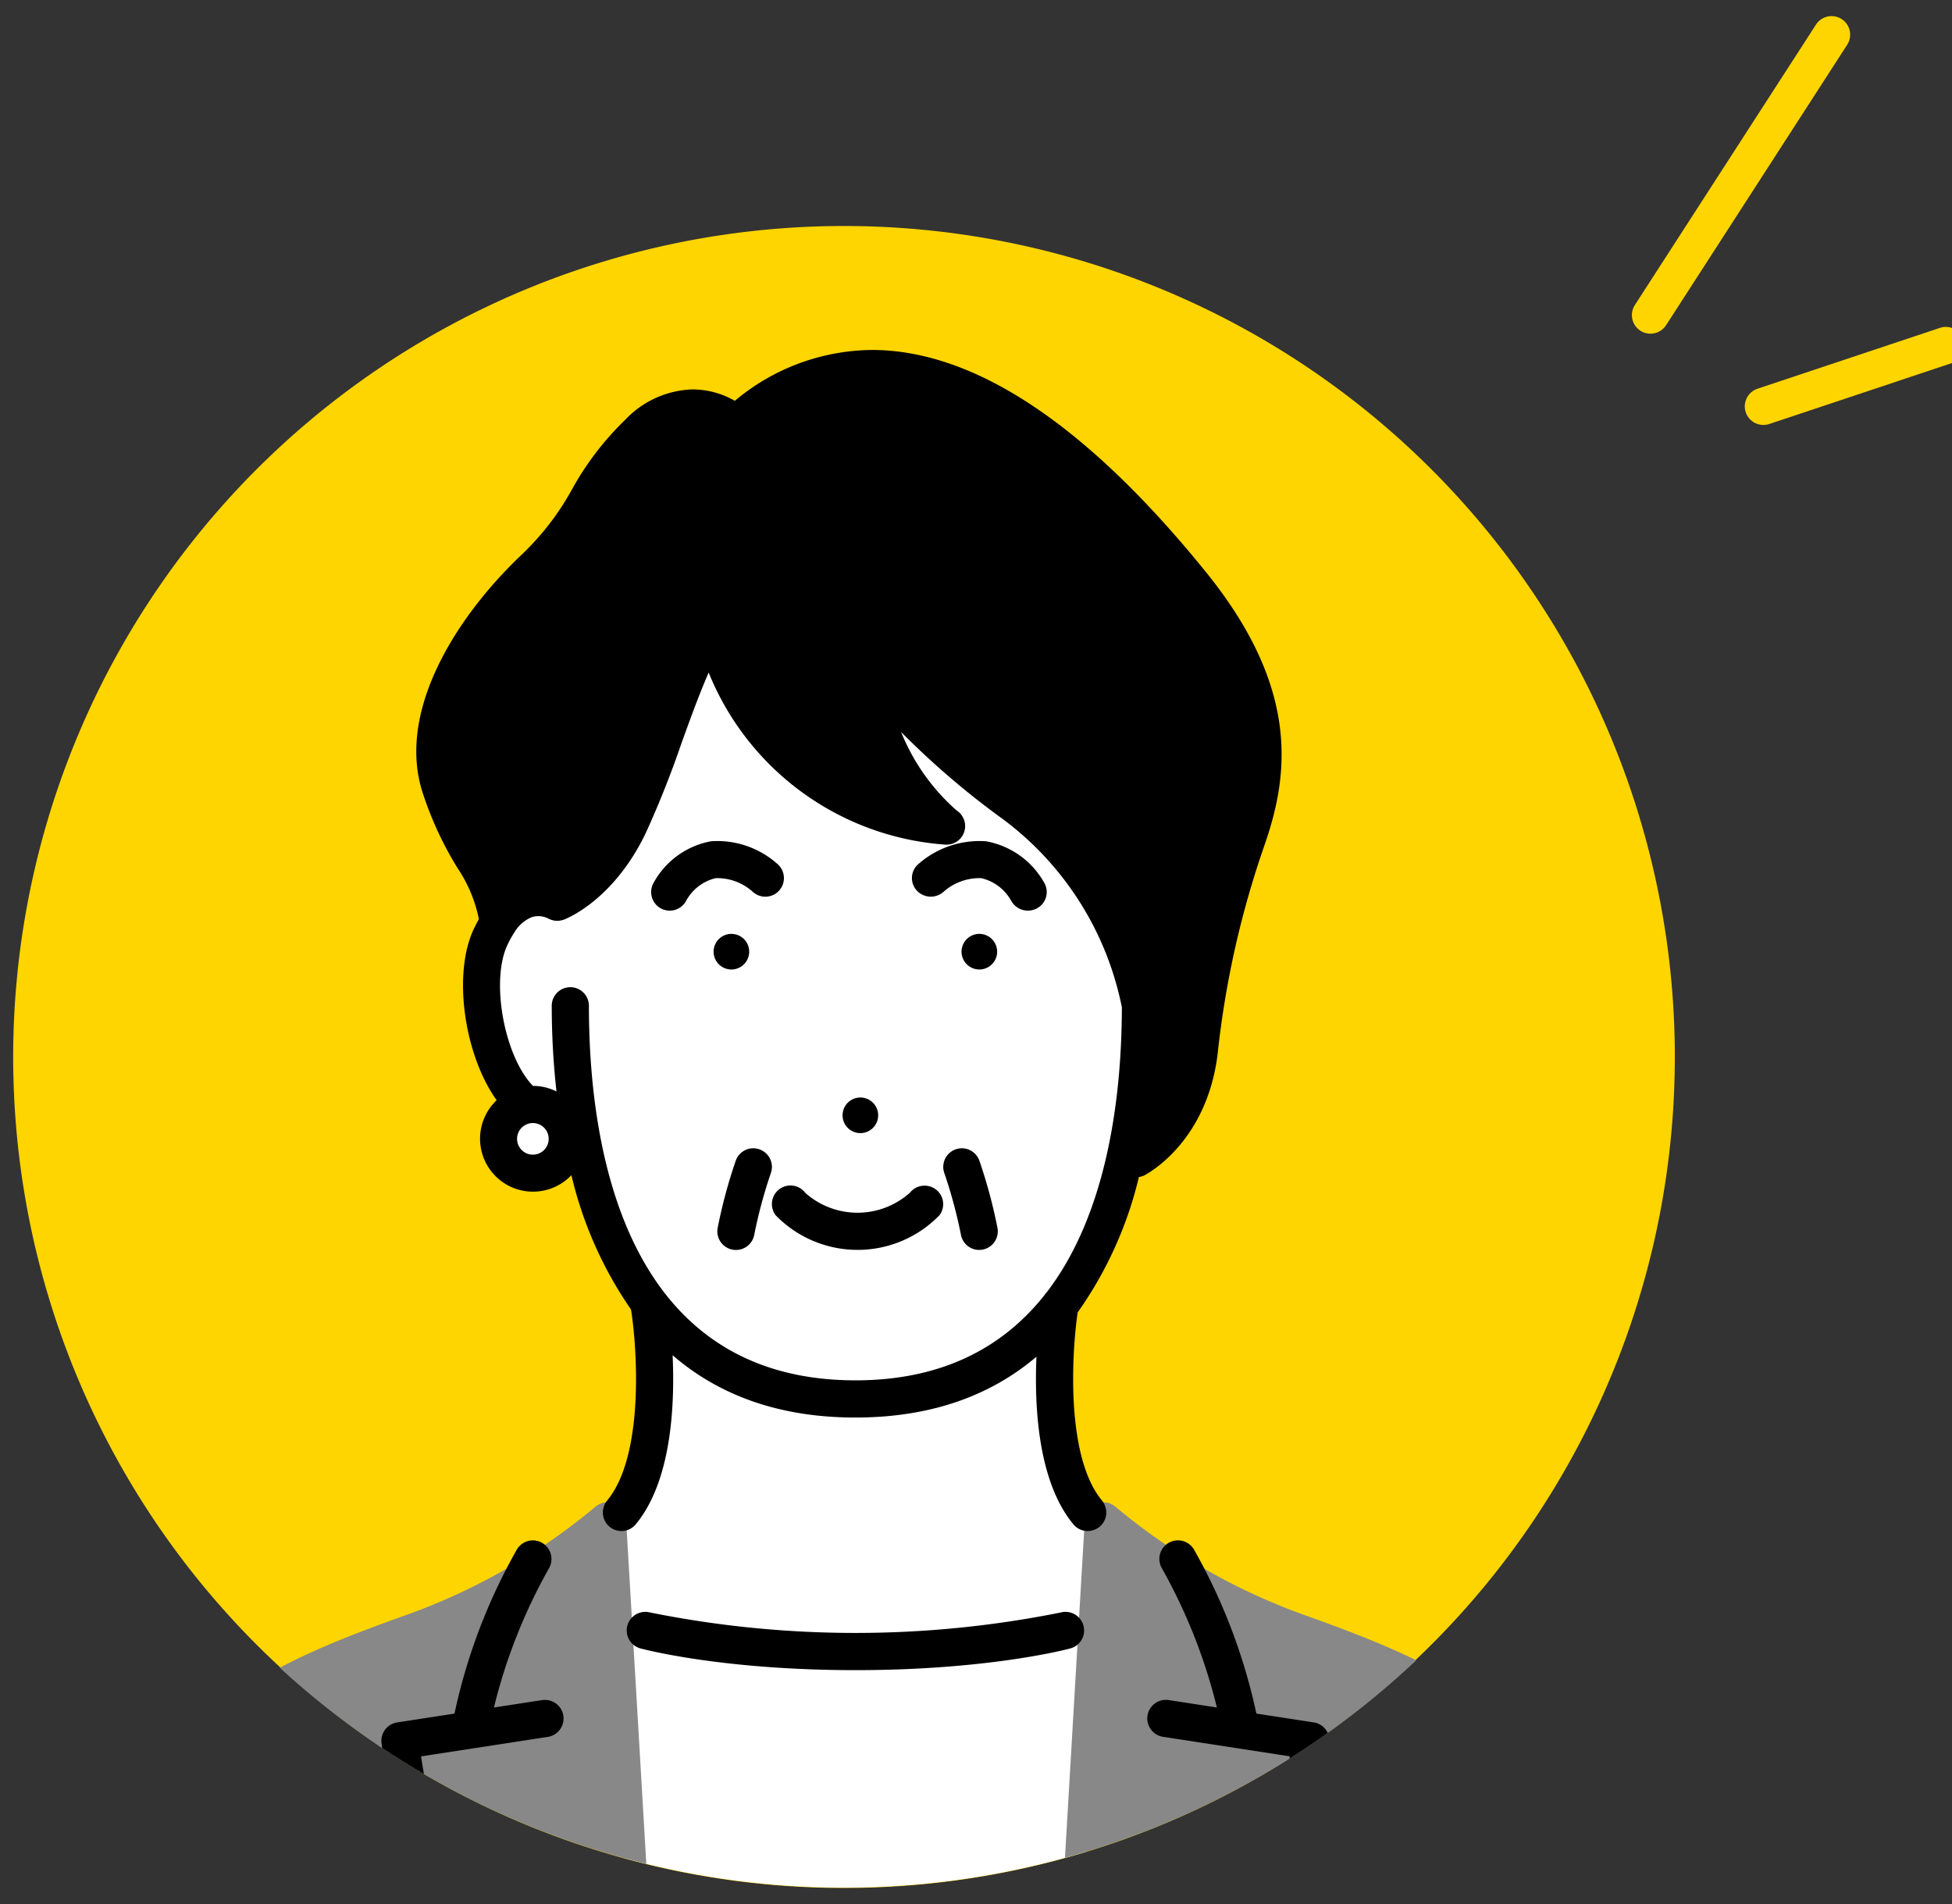 <svg xmlns="http://www.w3.org/2000/svg" xmlns:xlink="http://www.w3.org/1999/xlink" width="157.598" height="153.72" viewBox="0 0 157.598 153.72">
  <rect x="0" y="0" width="157.598" height="153.72" fill="#333333" stroke="none"/>
  <defs>
    <clipPath id="clip-path">
      <rect id="長方形_51" data-name="長方形 51" width="136.284" height="136.542" fill="none"/>
    </clipPath>
    <clipPath id="clip-path-2">
      <ellipse id="楕円形_2" data-name="楕円形 2" cx="67.32" cy="67.32" rx="67.32" ry="67.32" fill="none"/>
    </clipPath>
  </defs>
  <g id="voice_business_2" transform="translate(-1281.14 -4317.051)">
    <g id="グループ_57" data-name="グループ 57" transform="translate(1281.14 4334.229)">
      <g id="グループ_54" data-name="グループ 54" transform="translate(0 0)">
        <g id="グループ_53" data-name="グループ 53" transform="translate(0 0)" clip-path="url(#clip-path)">
          <path id="パス_337" data-name="パス 337" d="M134.153,67.078A67.077,67.077,0,1,1,67.077,0a67.077,67.077,0,0,1,67.077,67.077" transform="translate(1.066 1.065)" fill="#ffd500"/>
        </g>
      </g>
      <g id="グループ_56" data-name="グループ 56" transform="translate(0.822 0.552)">
        <g id="グループ_55" data-name="グループ 55" transform="translate(0 0)" clip-path="url(#clip-path-2)">
          <path id="パス_338" data-name="パス 338" d="M353.068,364.513s4.4-3.815,3.342-18.714a31.052,31.052,0,0,1-5.382-13.547s-2.183,3.506-5.068,2.8-2.6-3.685.186-6c0,0-6-7.157-.18-18.166l15.566-20.67,21.564,6.471s13.2,11.113,13.013,23.372c0,0,1.447,15.684-6.5,25.672,0,0-2.2,14.167,4.761,18.781L391.4,392.866H354.64Z" transform="translate(-304.85 -257.475)" fill="#fff"/>
          <path id="パス_339" data-name="パス 339" d="M140.02,908.731a1.5,1.5,0,0,0-2.511-1.024,50.081,50.081,0,0,1-15.407,8.768c-12.008,4.3-20.546,8.329-21.034,21.217a1.419,1.419,0,0,0,1.5,1.481h37.657a1.455,1.455,0,0,0,1.092-.421,1.39,1.39,0,0,0,.406-1.067Z" transform="translate(-90.295 -803.783)" fill="#888"/>
          <path id="パス_340" data-name="パス 340" d="M768.2,916.474a50.251,50.251,0,0,1-15.407-8.776,1.5,1.5,0,0,0-2.511,1.01l-1.7,28.941a1.42,1.42,0,0,0,1.5,1.512h37.657a1.455,1.455,0,0,0,1.081-.409,1.389,1.389,0,0,0,.419-1.047c-.488-12.888-9.026-16.93-21.034-21.231" transform="translate(-663.52 -803.772)" fill="#888"/>
          <path id="パス_341" data-name="パス 341" d="M556.5,684.75a1.513,1.513,0,0,0-2.1.257,6.347,6.347,0,0,1-8.443.018,1.5,1.5,0,0,0-2.4,1.8,9.219,9.219,0,0,0,13.23,0,1.491,1.491,0,0,0-.288-2.078" transform="translate(-481.758 -606.463)"/>
          <path id="パス_342" data-name="パス 342" d="M351.33,163.268a1.488,1.488,0,0,0,.452-.144c.207-.106,5.093-2.679,5.918-9.923a75.255,75.255,0,0,1,3.819-16.862c1.9-5.559,2.818-12.5-4.743-21.861-9.636-11.925-18.723-17.971-27.007-17.971a17.433,17.433,0,0,0-11.062,4.105,6.906,6.906,0,0,0-3.408-.921,7.8,7.8,0,0,0-5.449,2.459,23.656,23.656,0,0,0-4.279,5.59,21.721,21.721,0,0,1-4.128,5.341c-5.28,5.016-10.128,12.717-7.9,19.289a28.021,28.021,0,0,0,2.79,5.981,11.373,11.373,0,0,1,1.709,4.1c-.155.272-.3.559-.444.865-1.691,3.671-.695,10.172,1.879,13.75a4.274,4.274,0,1,0,6.035,6.049,31.876,31.876,0,0,0,4.814,10.849c.5,3.149,1.08,11.785-1.93,15.42a1.5,1.5,0,1,0,2.311,1.915c2.871-3.466,3.165-9.542,2.976-13.648,3.526,3.05,8.3,5.029,14.757,5.029,6.371,0,11.106-1.927,14.618-4.909-.178,4.1.137,10.1,2.981,13.528a1.5,1.5,0,1,0,2.311-1.915c-2.934-3.542-2.449-11.867-1.965-15.19a31.5,31.5,0,0,0,4.943-10.925M302.4,161.462a1.276,1.276,0,1,1,1.276-1.276,1.277,1.277,0,0,1-1.276,1.276m26.041,18.216c-18.722,0-21.517-18.943-21.517-30.235a1.5,1.5,0,0,0-3,0,62.426,62.426,0,0,0,.382,6.916,4.247,4.247,0,0,0-1.9-.449c-2.3-2.372-3.425-8.413-2.078-11.337a7.54,7.54,0,0,1,.57-1.034l0-.006a2.956,2.956,0,0,1,1.42-1.245,1.768,1.768,0,0,1,1.3.1l.013.007c.039.022.078.043.118.061l.011,0c.036.016.073.031.111.044l.047.016.079.022.049.012q.057.013.114.021l.051.005.078.007.052,0c.031,0,.062,0,.093,0h.033c.041,0,.083-.007.124-.014l.037-.006.092-.019.04-.01q.049-.013.1-.03l.026-.008.006,0c.161-.059,3.956-1.511,6.581-6.907a78.065,78.065,0,0,0,2.911-7.3c.712-1.972,1.44-3.984,2.209-5.743a22.312,22.312,0,0,0,19.05,13.885c.052.005.1.006.154.007a1.5,1.5,0,0,0,.818-2.759,16.8,16.8,0,0,1-4.487-6.338,65.751,65.751,0,0,0,8.2,7.022,25.034,25.034,0,0,1,9.626,15.205c-.012,6.873-1.067,16.516-6.083,23.022a1.493,1.493,0,0,0-.174.219c-3.236,4.077-8.073,6.87-15.259,6.87" transform="translate(-260.2 -85.988)"/>
          <path id="パス_343" data-name="パス 343" d="M678.378,510.229a1.437,1.437,0,1,0-1.642-1.2,1.437,1.437,0,0,0,1.642,1.2" transform="translate(-599.909 -449.72)"/>
          <path id="パス_344" data-name="パス 344" d="M594.648,625.357a1.437,1.437,0,1,0-1.642-1.2,1.437,1.437,0,0,0,1.642,1.2" transform="translate(-525.785 -551.64)"/>
          <path id="パス_345" data-name="パス 345" d="M503.5,510.23a1.437,1.437,0,1,0-1.2-1.644,1.438,1.438,0,0,0,1.2,1.644" transform="translate(-445.491 -449.72)"/>
          <path id="パス_346" data-name="パス 346" d="M466.458,445.929a1.5,1.5,0,0,0,2.06-2.183,7.287,7.287,0,0,0-5.421-1.881,6.668,6.668,0,0,0-4.663,3.414,1.5,1.5,0,0,0,2.671,1.37,3.689,3.689,0,0,1,2.368-1.806,4.277,4.277,0,0,1,2.984,1.087" transform="translate(-406.519 -391.688)"/>
          <path id="パス_372" data-name="パス 372" d="M460.836,445.929a1.542,1.542,0,0,1-2.149-.061,1.485,1.485,0,0,1,.057-2.122,7.463,7.463,0,0,1,5.506-1.881,6.752,6.752,0,0,1,4.736,3.414,1.49,1.49,0,0,1-.661,2.02,1.539,1.539,0,0,1-2.052-.651,3.734,3.734,0,0,0-2.405-1.806,4.38,4.38,0,0,0-3.031,1.087" transform="translate(-385.465 -391.688)"/>
          <path id="パス_347" data-name="パス 347" d="M508.264,658.324a1.5,1.5,0,0,0-1.923.9,40.957,40.957,0,0,0-1.461,5.422,1.5,1.5,0,0,0,1.177,1.766,1.523,1.523,0,0,0,.3.029,1.5,1.5,0,0,0,1.47-1.207,38.631,38.631,0,0,1,1.34-4.985,1.5,1.5,0,0,0-.9-1.922" transform="translate(-447.757 -583.275)"/>
          <path id="パス_348" data-name="パス 348" d="M666.765,659.223a1.5,1.5,0,0,0-2.821,1.025,38.629,38.629,0,0,1,1.34,4.985,1.5,1.5,0,0,0,2.943-.588,40.869,40.869,0,0,0-1.462-5.422" transform="translate(-588.52 -583.276)"/>
          <path id="パス_349" data-name="パス 349" d="M281.389,946.993l-3.892.6a44.354,44.354,0,0,1,4.445-11.241,1.5,1.5,0,1,0-2.6-1.5,46.606,46.606,0,0,0-5.03,13.232l-4.628.712a1.5,1.5,0,0,0-1.261,1.677c.044.336,1.091,8.265,2.821,12.126a1.5,1.5,0,1,0,2.739-1.227c-1.14-2.544-1.994-7.409-2.371-9.835l10.234-1.574a1.5,1.5,0,0,0-.456-2.967" transform="translate(-238.441 -827.493)"/>
          <path id="パス_350" data-name="パス 350" d="M820.882,948.794l-4.628-.712a46.613,46.613,0,0,0-5.031-13.232,1.5,1.5,0,0,0-2.6,1.5,44.5,44.5,0,0,1,4.444,11.241l-3.891-.6a1.5,1.5,0,0,0-.456,2.967l10.234,1.574c-.376,2.426-1.231,7.289-2.371,9.836a1.5,1.5,0,1,0,2.739,1.227c1.73-3.861,2.776-11.79,2.82-12.126a1.5,1.5,0,0,0-1.26-1.677" transform="translate(-715.641 -827.493)"/>
          <path id="パス_351" data-name="パス 351" d="M476.125,984.469a84.049,84.049,0,0,1-33.139,0,1.5,1.5,0,0,0-.783,2.9c.265.072,6.613,1.753,17.352,1.753s17.088-1.681,17.353-1.753a1.5,1.5,0,0,0-.783-2.9" transform="translate(-391.314 -872.039)"/>
        </g>
      </g>
    </g>
    <g id="グループ_188" data-name="グループ 188" transform="matrix(1, 0.017, -0.017, 1, 1184.031, 436.411)">
      <path id="パス_844" data-name="パス 844" d="M0,7.15l7.322-3.8L13.782,0" transform="translate(319.565 3910.159) rotate(-172)" fill="none" stroke="#ffd500" stroke-linecap="round" stroke-width="3"/>
      <line id="線_60" data-name="線 60" x1="14.233" y2="22.878" transform="translate(296.68 3878.154)" fill="none" stroke="#ffd500" stroke-linecap="round" stroke-width="3"/>
    </g>
  </g>
</svg>
